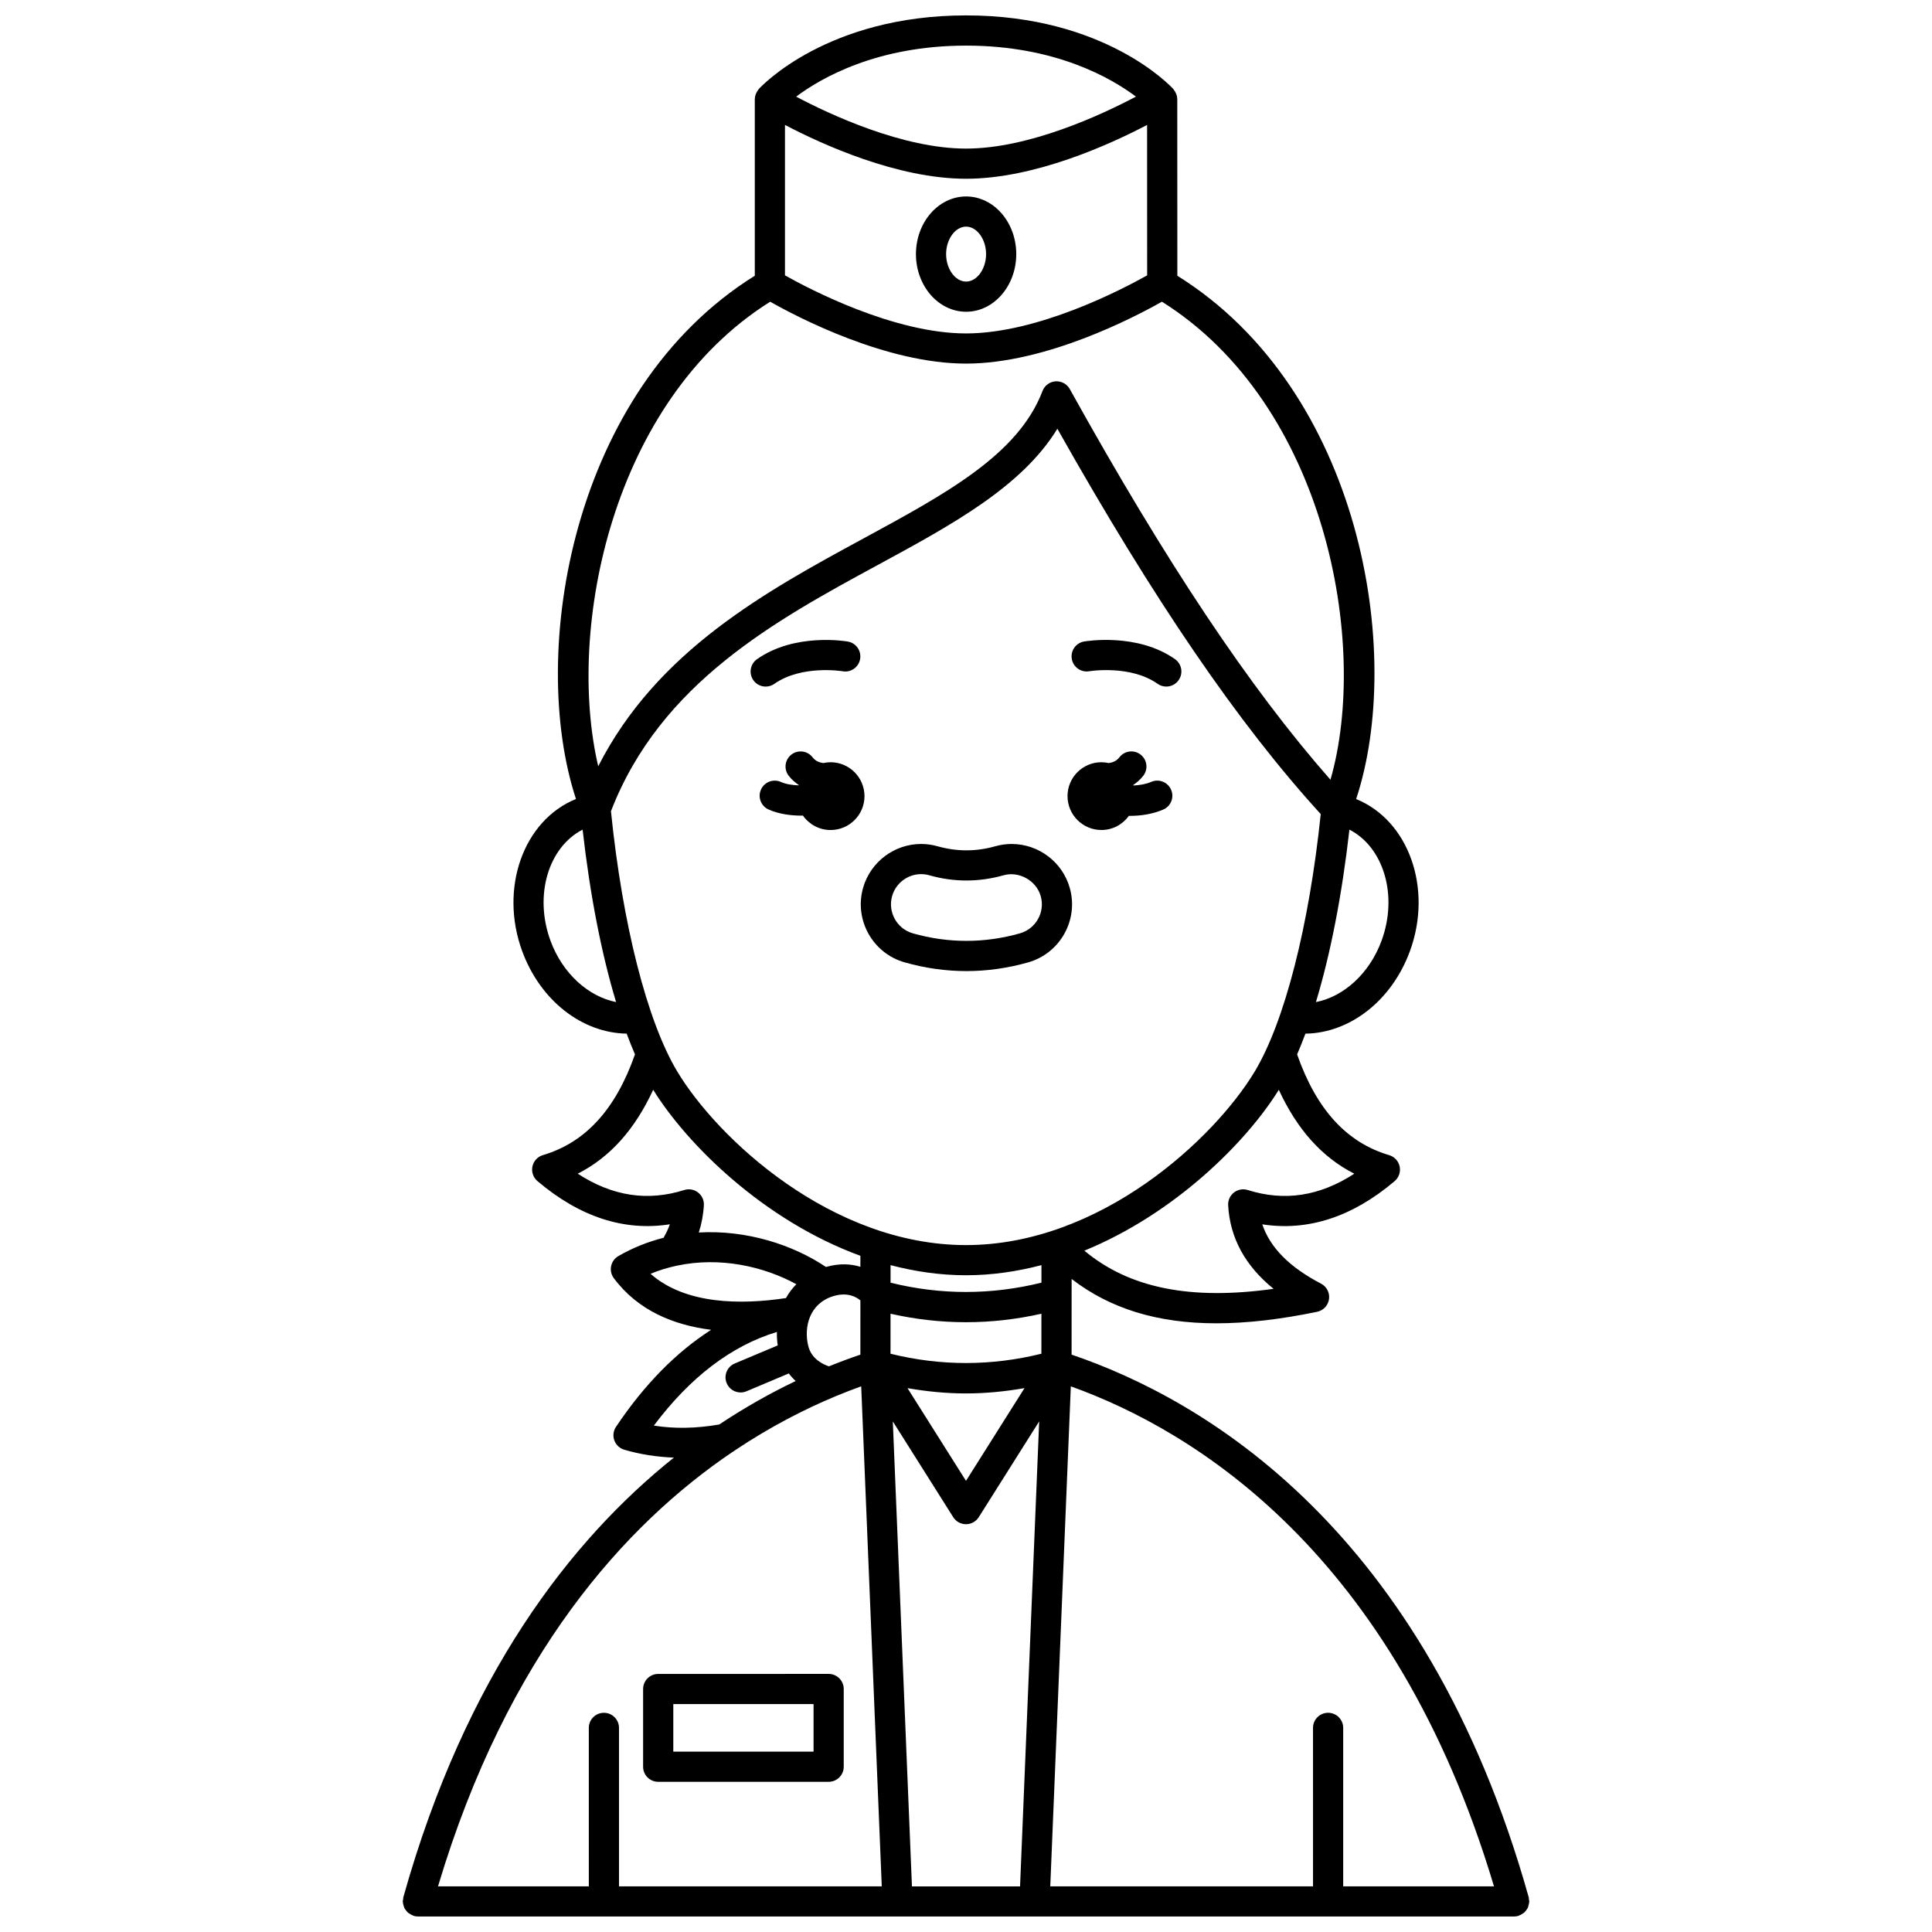 <?xml version="1.0" encoding="UTF-8"?>
<!-- Uploaded to: ICON Repo, www.iconrepo.com, Generator: ICON Repo Mixer Tools -->
<svg width="800px" height="800px" version="1.1" viewBox="144 144 512 512" xmlns="http://www.w3.org/2000/svg">
 <defs>
  <clipPath id="a">
   <path d="m250 148.09h300v503.81h-300z"/>
  </clipPath>
 </defs>
 <path d="m432.65 321.89c0.105-0.023 10.898-1.766 18.129 3.328 0.699 0.496 1.504 0.73 2.301 0.73 1.254 0 2.496-0.586 3.269-1.695 1.273-1.809 0.84-4.301-0.965-5.574-9.973-7.023-23.523-4.769-24.098-4.672-2.172 0.379-3.617 2.441-3.25 4.613 0.367 2.176 2.449 3.641 4.613 3.269z"/>
 <path d="m346.92 325.95c0.797 0 1.598-0.234 2.301-0.73 7.184-5.062 17.867-3.367 18.102-3.328 2.18 0.391 4.242-1.078 4.617-3.25 0.379-2.176-1.078-4.246-3.25-4.625-0.578-0.098-14.098-2.359-24.074 4.672-1.805 1.273-2.238 3.766-0.965 5.574 0.773 1.102 2.008 1.688 3.269 1.688z"/>
 <path d="m435.89 363.96c3.008 0 5.648-1.492 7.281-3.758 0.09 0 0.164 0.012 0.25 0.012 2.941 0 6.062-0.473 8.84-1.668 2.031-0.867 2.973-3.219 2.098-5.25-0.871-2.031-3.238-2.977-5.25-2.098-1.469 0.629-3.129 0.891-4.738 0.969-0.016-0.043-0.023-0.09-0.039-0.133 0.98-0.684 1.891-1.469 2.66-2.465 1.348-1.75 1.016-4.262-0.734-5.606-1.75-1.348-4.258-1.02-5.606 0.734-0.766 0.992-1.762 1.375-2.836 1.52-0.625-0.137-1.266-0.219-1.93-0.219-4.957 0-8.98 4.023-8.98 8.98 0.004 4.961 4.027 8.98 8.984 8.98z"/>
 <path d="m364.11 346c-0.664 0-1.309 0.082-1.93 0.219-1.066-0.145-2.07-0.527-2.836-1.52-1.344-1.746-3.852-2.082-5.606-0.734-1.75 1.344-2.082 3.856-0.734 5.606 0.766 0.996 1.68 1.781 2.66 2.461-0.012 0.031-0.02 0.062-0.027 0.098-1.691-0.059-3.383-0.32-4.691-0.902-2.031-0.902-4.387 0.004-5.281 2.019-0.902 2.016 0.004 4.383 2.019 5.281 2.59 1.16 5.723 1.625 8.742 1.625 0.121 0 0.23-0.016 0.352-0.02 1.625 2.312 4.297 3.832 7.34 3.832 4.957 0 8.98-4.023 8.98-8.98-0.008-4.961-4.031-8.984-8.988-8.984z"/>
 <path d="m383.75 399.04c5.394 1.531 10.898 2.309 16.359 2.309 5.453 0 10.957-0.777 16.355-2.305 8.484-2.406 13.434-11.254 11.039-19.715-1.926-6.871-8.258-11.664-15.402-11.664-1.477 0-2.938 0.203-4.352 0.605-5.09 1.441-10.211 1.434-15.254 0.008-1.422-0.406-2.902-0.617-4.387-0.617-7.121 0-13.445 4.785-15.387 11.641-2.398 8.484 2.547 17.34 11.027 19.738zm-3.332-17.566c0.969-3.426 4.129-5.82 7.691-5.82 0.738 0 1.473 0.105 2.195 0.312 6.481 1.836 13.105 1.836 19.629-0.004 4.102-1.168 8.707 1.383 9.871 5.535 1.199 4.231-1.281 8.652-5.523 9.852-9.383 2.656-18.984 2.656-28.352 0-4.238-1.203-6.711-5.633-5.512-9.875z"/>
 <path d="m413.32 211.34c0-8.426-5.961-15.277-13.289-15.277-7.332 0-13.297 6.852-13.297 15.277s5.961 15.277 13.297 15.277c7.328 0 13.289-6.856 13.289-15.277zm-18.59 0c0-3.945 2.422-7.281 5.297-7.281 2.871 0 5.293 3.336 5.293 7.281s-2.422 7.281-5.293 7.281c-2.875 0-5.297-3.336-5.297-7.281z"/>
 <path d="m318.43 616.2h45.168c2.211 0 4-1.793 4-4v-20.598c0-2.207-1.789-4-4-4l-45.168 0.008c-2.211 0-4 1.793-4 4v20.598c0.004 2.203 1.789 3.992 4 3.992zm4-20.598h37.172v12.598h-37.172z"/>
 <g clip-path="url(#a)">
  <path d="m549.07 648.96c0.074-0.27 0.145-0.527 0.164-0.809 0.004-0.082 0.047-0.16 0.047-0.242 0-0.188-0.082-0.352-0.109-0.535-0.023-0.184 0.012-0.363-0.039-0.543-27.469-97.98-86.512-132.08-121.15-143.84l0.008-20.055c10.137 7.832 22.676 11.754 38.336 11.754 8.066 0 16.945-1.023 26.727-3.051 1.656-0.34 2.914-1.688 3.148-3.363 0.234-1.676-0.613-3.316-2.109-4.094-8.34-4.348-13.488-9.523-15.578-15.719 12.086 1.875 23.891-1.945 35.082-11.453 1.117-0.953 1.629-2.438 1.324-3.875-0.305-1.434-1.371-2.59-2.777-3.008-11.305-3.344-19.277-12.117-24.398-26.699 0.754-1.738 1.488-3.574 2.203-5.496 11.781-0.168 22.863-8.73 27.684-21.844 6.106-16.609-0.285-34.652-14.242-40.328 12.836-38.754 1.281-108.36-47.383-138.68l-0.02-46.785c0-0.418-0.082-0.824-0.207-1.215-0.031-0.105-0.082-0.195-0.125-0.297-0.152-0.367-0.352-0.707-0.609-1.016-0.043-0.051-0.055-0.121-0.102-0.168-0.727-0.793-18.215-19.516-54.906-19.516-36.688 0-54.234 18.719-54.961 19.512-0.043 0.047-0.055 0.117-0.102 0.168-0.258 0.309-0.457 0.645-0.609 1.016-0.039 0.102-0.094 0.191-0.125 0.293-0.129 0.391-0.215 0.801-0.215 1.227v46.773c-48.52 30.246-60.121 99.883-47.391 138.67-13.961 5.676-20.359 23.719-14.25 40.332 4.82 13.121 15.902 21.68 27.684 21.848 0.711 1.926 1.449 3.758 2.203 5.496-5.121 14.578-13.094 23.355-24.398 26.699-1.41 0.414-2.477 1.57-2.777 3.008-0.305 1.434 0.207 2.922 1.324 3.875 11.203 9.5 22.977 13.348 35.09 11.453-0.414 1.234-1.004 2.418-1.672 3.578-4.062 1.031-8.09 2.602-11.973 4.848-0.988 0.57-1.688 1.535-1.914 2.656-0.23 1.117 0.027 2.277 0.711 3.195 6.438 8.637 15.914 12.441 25.793 13.688-9.203 5.898-17.656 14.426-25.219 25.715-0.707 1.059-0.871 2.391-0.438 3.586 0.438 1.195 1.414 2.113 2.633 2.477 4.199 1.23 8.598 1.906 13.148 2.09-27.203 21.746-55.172 57.559-71.703 116.53-0.051 0.184-0.016 0.363-0.039 0.547-0.031 0.18-0.113 0.344-0.113 0.531 0 0.09 0.043 0.16 0.047 0.242 0.016 0.285 0.09 0.539 0.164 0.809 0.066 0.238 0.121 0.473 0.227 0.691 0.113 0.23 0.27 0.426 0.426 0.629 0.156 0.207 0.301 0.406 0.492 0.578 0.18 0.164 0.391 0.277 0.602 0.402 0.238 0.145 0.469 0.285 0.734 0.375 0.078 0.027 0.141 0.094 0.223 0.117 0.363 0.105 0.727 0.152 1.086 0.152h0.012 290.54 0.012c0.359 0 0.723-0.047 1.082-0.152 0.082-0.023 0.145-0.082 0.223-0.117 0.27-0.094 0.5-0.23 0.738-0.375 0.211-0.129 0.418-0.242 0.602-0.402 0.191-0.172 0.336-0.375 0.496-0.578 0.156-0.203 0.309-0.395 0.426-0.629 0.102-0.215 0.156-0.453 0.223-0.688zm-9.145-5.055h-39.965v-42c0-2.207-1.789-4-4-4-2.211 0-4 1.793-4 4l0.004 42h-69.633l5.449-132.51c32.723 11.746 85.73 44.121 112.14 132.51zm-176.25-137.81c-1.562-0.516-4.613-1.934-5.469-5.356-1.25-5.008 0.273-11.285 6.582-13.234 3.754-1.16 6.117 0.18 7.223 1.117l-0.004 14.371c-2.648 0.895-5.434 1.926-8.332 3.102zm-57.766-147.11c13.113-33.977 43.719-50.613 70.762-65.285 19.547-10.605 38.148-20.695 47.543-36.078 25.684 45.594 47.984 78.207 69.793 102.12-3.078 29.613-9.57 55.016-17.465 68.176-10.68 17.801-40.906 46.043-76.543 46.043s-65.863-28.242-76.543-46.043c-7.961-13.273-14.5-38.996-17.547-68.934zm94.09 122.97c6.887 0 13.566-0.996 19.992-2.68v4.644c-13.289 3.285-26.711 3.293-39.984 0.008v-4.652c6.422 1.684 13.105 2.68 19.992 2.68zm19.98 20.797c-13.285 3.285-26.707 3.289-39.984 0l0.004-10.602c13.281 3 26.691 3 39.984 0zm-19.992 10.523c5.176 0 10.348-0.508 15.512-1.406l-15.5 24.574-15.5-24.57c5.156 0.898 10.324 1.402 15.488 1.402zm-3.371 32.793c0.73 1.16 2.008 1.863 3.383 1.863s2.652-0.703 3.383-1.863l16.012-25.387-5.07 123.23h-28.648l-5.07-123.22zm106.29-91.023c-9.211 5.973-18.504 7.391-28.242 4.324-1.254-0.391-2.617-0.148-3.656 0.66-1.035 0.809-1.605 2.07-1.535 3.379 0.48 8.652 4.523 16.07 12.039 22.145-22.07 3.094-38.285-0.199-50.145-10.113 24.074-9.855 43.012-28.867 51.531-42.633 4.848 10.496 11.438 17.891 20.008 22.238zm7.211-61.715c-3.188 8.664-10.02 14.797-17.383 16.234 3.856-12.75 6.914-28.367 8.875-45.707 9.078 4.672 12.938 17.434 8.508 29.473zm-158.09-216.22c9.797 5.137 29.766 14.262 47.98 14.262 18.223 0 38.191-9.125 47.984-14.262l0.016 39.863c-6.566 3.688-28.906 15.391-48 15.391-19.078 0-41.395-11.684-47.98-15.383zm93.008-7.504c-8.844 4.68-28.191 13.773-45.027 13.773-16.828 0-36.176-9.09-45.02-13.766 6.598-4.945 21.438-13.523 45.051-13.523 23.617 0 38.422 8.582 44.996 13.516zm-96.926 54.355c7.121 4.035 30.672 16.398 51.898 16.398 21.238 0 44.805-12.379 51.914-16.406 43.477 27.246 55.004 90.75 44.668 126.69-21.371-24.285-43.469-57.418-69.086-103.54-0.75-1.359-2.266-2.152-3.777-2.047-1.551 0.113-2.898 1.113-3.449 2.566-6.402 16.809-25.402 27.113-47.398 39.051-25.832 14.012-54.738 29.773-70.344 60.398-8.547-36.477 3.641-96.801 45.574-123.11zm-58.215 169.37c-4.426-12.039-0.566-24.805 8.504-29.473 1.961 17.34 5.019 32.953 8.871 45.699-7.328-1.445-14.191-7.57-17.375-16.227zm39.102 66.695c-1.039-0.809-2.394-1.051-3.652-0.66-9.75 3.066-19.027 1.652-28.238-4.324 8.566-4.348 15.152-11.738 19.996-22.242 8.922 14.406 29.223 34.617 54.91 44v2.922c-2.441-0.77-5.481-0.996-9.125 0.039-8.742-5.875-21.012-9.859-33.699-9.137 0.742-2.316 1.207-4.723 1.344-7.227 0.078-1.305-0.496-2.566-1.535-3.371zm-5.766 19.422c0.066-0.016 0.137-0.023 0.203-0.039 11.336-2.41 22.922 0.176 31.609 4.922-1.105 1.113-2.012 2.344-2.75 3.672-11.91 1.793-26.602 1.742-35.891-6.43 2.246-0.941 4.531-1.621 6.828-2.125zm-5.949 42.348c9.656-12.867 20.59-21.172 32.609-24.816-0.027 1.199 0.043 2.387 0.215 3.566l-11.383 4.789c-2.039 0.855-2.992 3.203-2.137 5.238 0.645 1.527 2.129 2.445 3.688 2.445 0.52 0 1.047-0.102 1.551-0.316l11.215-4.723c0.57 0.75 1.18 1.414 1.828 2.004-6.438 3.07-13.262 6.867-20.277 11.531-6.156 1.043-11.879 1.16-17.309 0.281zm20.82 7.008c0.238-0.129 0.453-0.27 0.656-0.441 9.402-6.285 18.457-10.914 26.602-14.305 0.012-0.004 0.027-0.012 0.039-0.016 2.359-0.984 4.641-1.863 6.832-2.652l5.449 132.52h-69.637v-42c0-2.207-1.789-4-4-4-2.211 0-4 1.793-4 4l0.004 42h-39.969c18.391-61.543 49.664-95.941 78.023-115.11z"/>
 </g>
</svg>